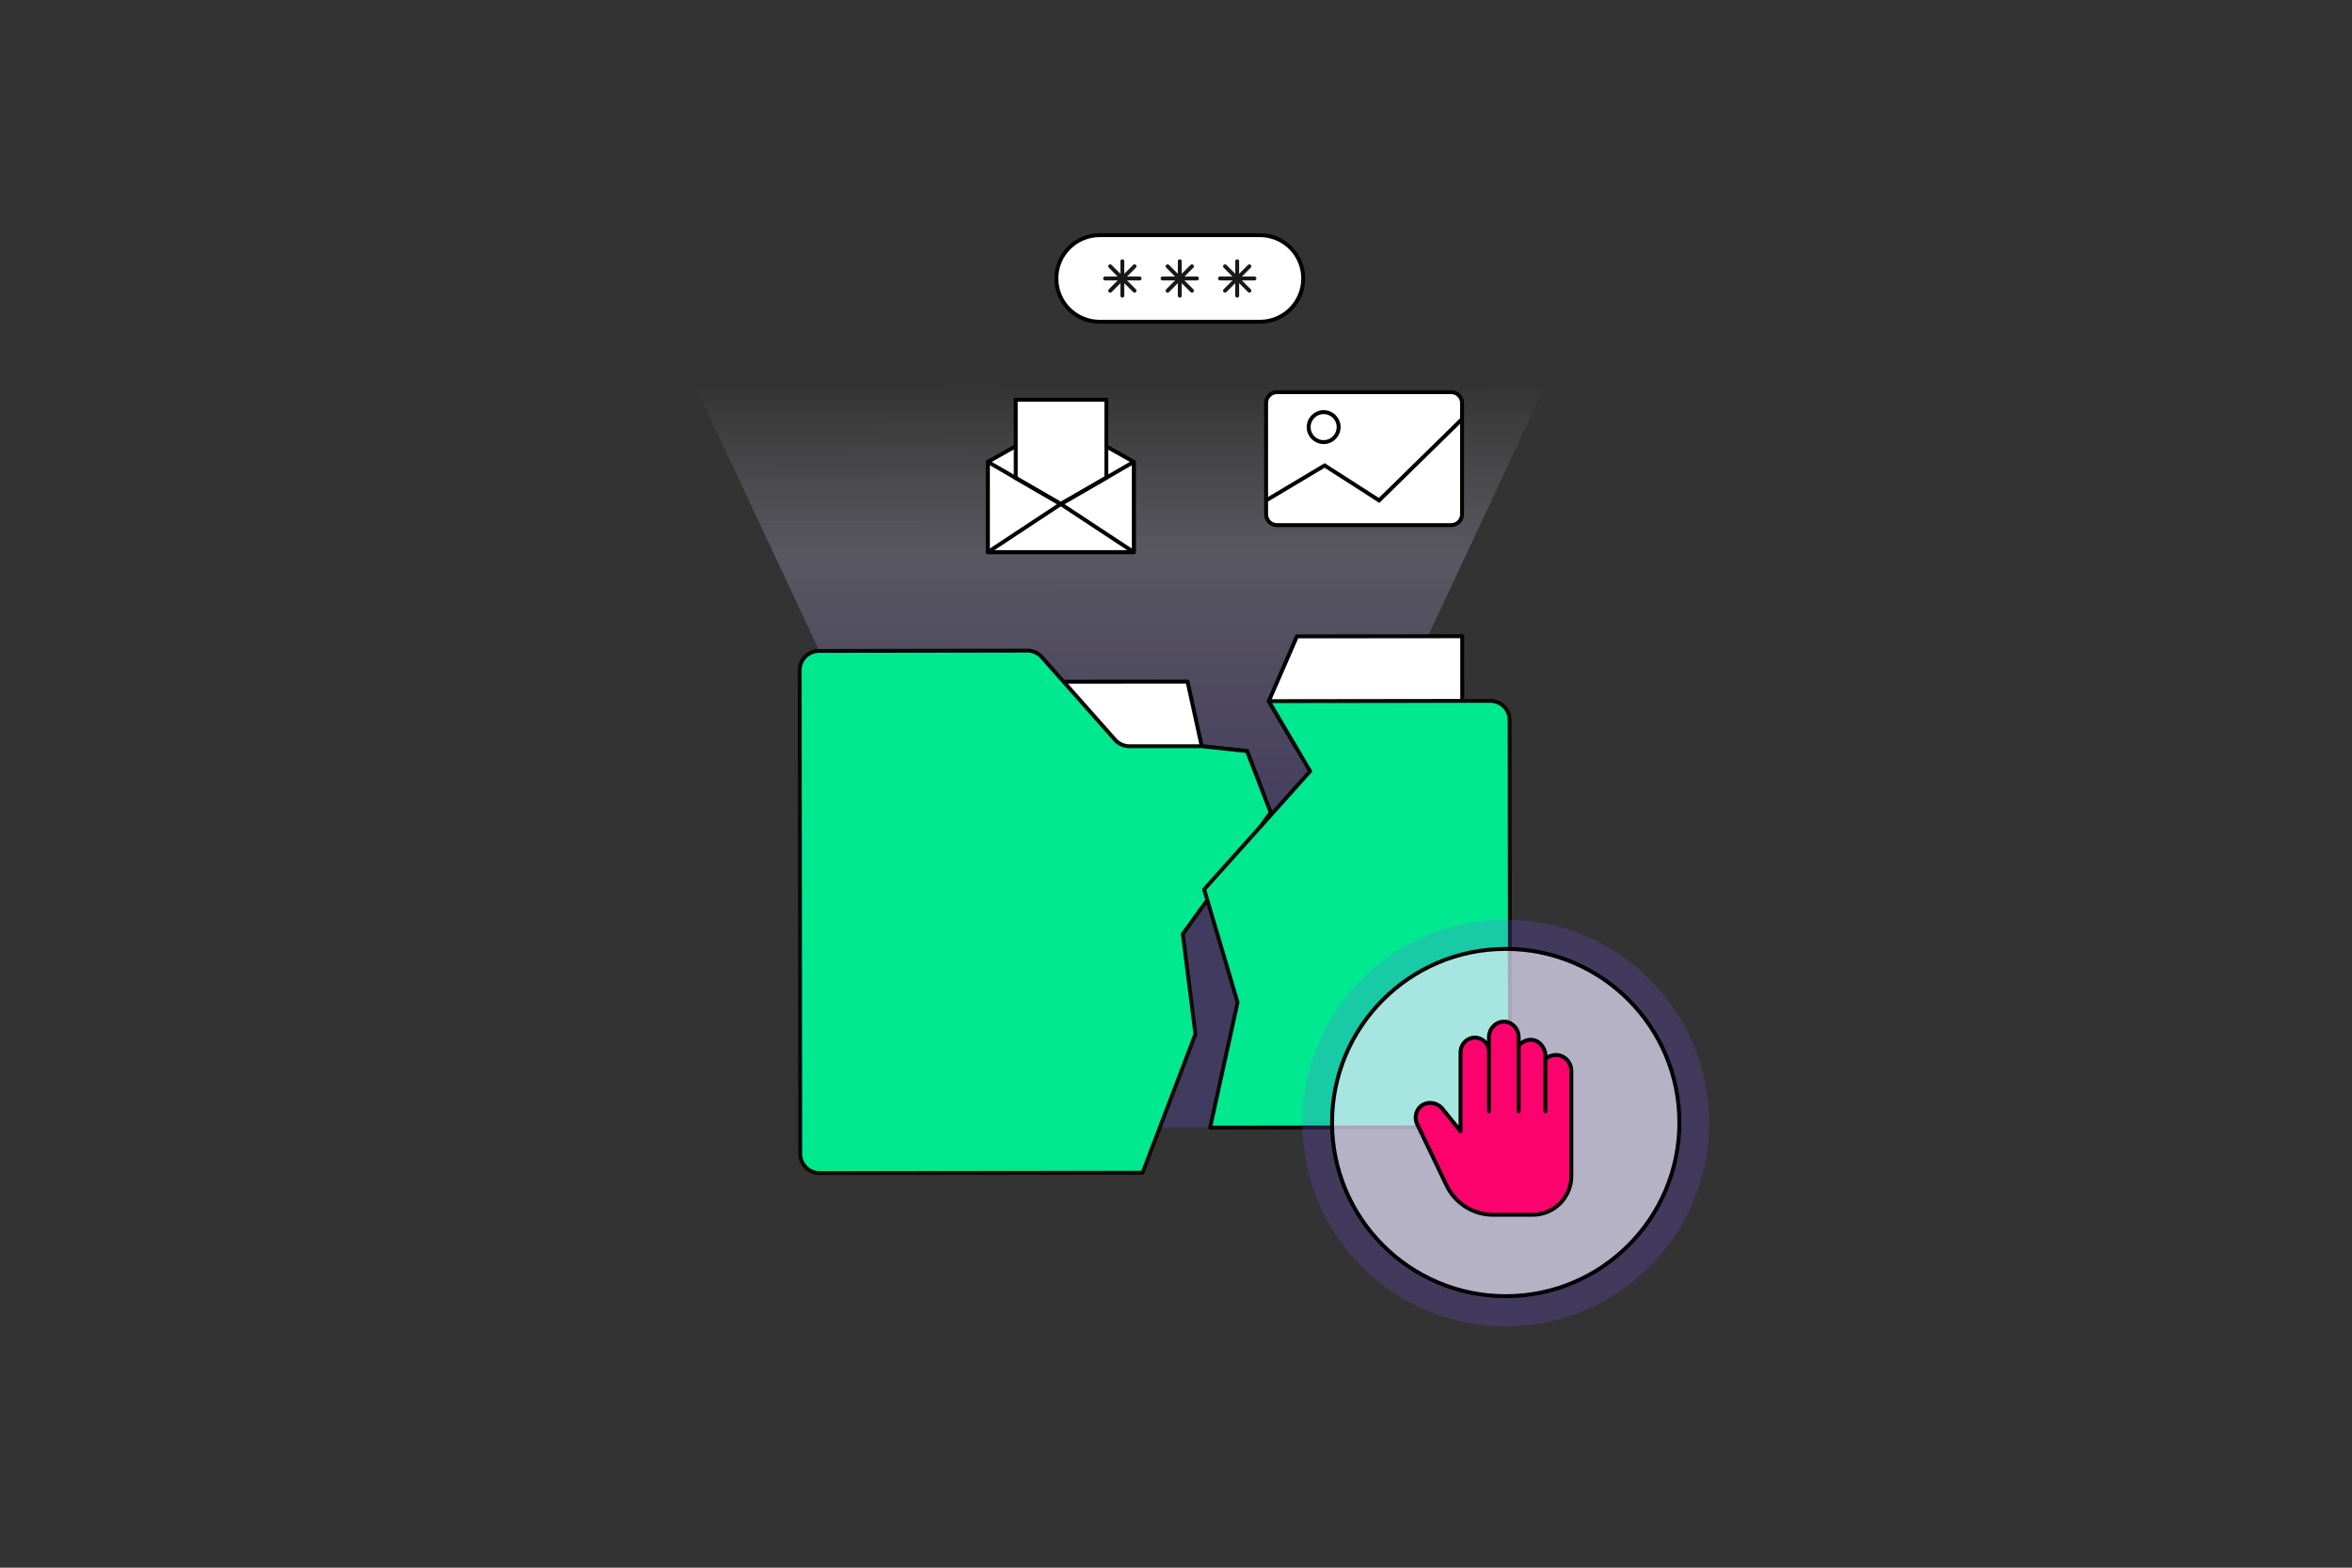<svg width="300" height="200" viewBox="0 0 300 200" fill="none" xmlns="http://www.w3.org/2000/svg">
<rect x="0" y="0" width="300" height="200" fill="#333333" stroke="none"/>
<path opacity="0.22" d="M203.76 35L173.317 99.975C166.992 114.602 160.668 129.233 154.344 143.861C147.229 143.861 140.115 143.861 133.001 143.864L112.44 99.975L82 35H203.76Z" fill="url(#paint0_linear_3168_7348)"/>
<path d="M161.105 101.12L131.971 101.157L131.949 86.973L151.472 86.954L153.278 95.187V95.202L159.052 95.819L161.105 101.12Z" fill="white" stroke="black" stroke-width="0.5" stroke-miterlimit="10" stroke-linecap="round" stroke-linejoin="round"/>
<path d="M150.87 119.152L152.48 131.926L145.738 149.617L104.525 149.658C103.178 149.654 102.081 148.558 102.07 147.207L102 85.496C102.004 84.137 103.104 83.041 104.451 83.041L131.048 83C131.75 83 132.411 83.295 132.879 83.823L142.224 94.375C142.689 94.903 143.365 95.202 144.066 95.202L153.277 95.198L159.055 95.818L162.079 103.653L150.87 119.152Z" fill="#00E990" stroke="#0A0908" stroke-width="0.5" stroke-miterlimit="10" stroke-linecap="round" stroke-linejoin="round"/>
<path d="M186.516 95.349L165.325 95.378L161.832 89.449L165.424 81.186L186.505 81.168L186.516 95.349Z" fill="white" stroke="black" stroke-width="0.5" stroke-miterlimit="10" stroke-linecap="round" stroke-linejoin="round"/>
<path d="M190.156 143.816L154.348 143.861L157.855 127.882L153.591 113.469L167.107 98.387L161.839 89.449L190.1 89.412C191.459 89.416 192.556 90.516 192.556 91.863L192.611 141.365C192.615 142.712 191.514 143.824 190.156 143.816Z" fill="#00E990" stroke="#0A0908" stroke-width="0.5" stroke-miterlimit="10" stroke-linecap="round" stroke-linejoin="round"/>
<path opacity="0.2" d="M192.052 169.217C206.383 169.217 217.999 157.6 217.999 143.27C217.999 128.94 206.383 117.323 192.052 117.323C177.722 117.323 166.105 128.94 166.105 143.27C166.105 157.6 177.722 169.217 192.052 169.217Z" fill="#7856FF"/>
<path d="M192.054 165.362C204.288 165.362 214.206 155.445 214.206 143.211C214.206 130.977 204.288 121.059 192.054 121.059C179.82 121.059 169.902 130.977 169.902 143.211C169.902 155.445 179.82 165.362 192.054 165.362Z" fill="#F6F4FF" fill-opacity="0.647" stroke="black" stroke-width="0.5" stroke-miterlimit="10" stroke-linecap="round" stroke-linejoin="round"/>
<path d="M186.296 142.077V134.114C186.373 133.117 187.204 132.36 188.142 132.371C188.983 132.378 189.744 133.006 189.921 133.881C189.921 133.364 189.921 132.847 189.921 132.33C189.91 131.16 190.907 130.256 191.97 130.34C192.938 130.418 193.739 131.304 193.702 132.367C193.705 132.711 193.709 133.054 193.713 133.394C194.204 132.836 194.92 132.548 195.585 132.685C196.526 132.877 197.257 133.9 197.117 135.081C197.169 135.037 198.014 134.35 199.037 134.679C199.816 134.93 200.373 135.661 200.425 136.517C200.425 141.025 200.425 145.533 200.425 150.041C200.425 152.765 198.213 154.977 195.489 154.977H190.464C187.928 154.977 185.616 153.522 184.516 151.237L180.695 143.273C180.403 142.457 180.654 141.56 181.289 141.073C182.046 140.493 183.209 140.593 183.922 141.379C184.712 142.358 185.502 143.336 186.296 144.314V142.077Z" fill="#FC026D" stroke="black" stroke-width="0.5" stroke-linecap="round" stroke-linejoin="round"/>
<path d="M189.925 133.877V141.767" stroke="black" stroke-width="0.5" stroke-linecap="round" stroke-linejoin="round"/>
<path d="M193.713 133.394V141.767" stroke="black" stroke-width="0.5" stroke-linecap="round" stroke-linejoin="round"/>
<path d="M197.117 135.081V141.767" stroke="black" stroke-width="0.5" stroke-linecap="round" stroke-linejoin="round"/>
<path d="M160.701 30H140.267C137.213 30 134.741 32.477 134.741 35.526C134.741 38.579 137.218 41.051 140.267 41.051H160.701C163.754 41.051 166.227 38.574 166.227 35.526C166.227 32.472 163.754 30 160.701 30Z" fill="white" stroke="black" stroke-width="0.5"/>
<path d="M141.606 33.973L144.71 37.083" stroke="#191919" stroke-width="0.5" stroke-miterlimit="10" stroke-linecap="round" stroke-linejoin="round"/>
<path d="M144.71 33.973L141.606 37.083" stroke="#191919" stroke-width="0.5" stroke-miterlimit="10" stroke-linecap="round" stroke-linejoin="round"/>
<path d="M143.156 33.331V37.724" stroke="#191919" stroke-width="0.5" stroke-miterlimit="10" stroke-linecap="round" stroke-linejoin="round"/>
<path d="M140.958 35.525H145.356" stroke="#191919" stroke-width="0.5" stroke-miterlimit="10" stroke-linecap="round" stroke-linejoin="round"/>
<path d="M148.927 33.973L152.036 37.083" stroke="#191919" stroke-width="0.5" stroke-miterlimit="10" stroke-linecap="round" stroke-linejoin="round"/>
<path d="M152.036 33.973L148.927 37.083" stroke="#191919" stroke-width="0.5" stroke-miterlimit="10" stroke-linecap="round" stroke-linejoin="round"/>
<path d="M150.483 33.331V37.724" stroke="#191919" stroke-width="0.5" stroke-miterlimit="10" stroke-linecap="round" stroke-linejoin="round"/>
<path d="M148.285 35.525H152.678" stroke="#191919" stroke-width="0.5" stroke-miterlimit="10" stroke-linecap="round" stroke-linejoin="round"/>
<path d="M156.252 33.973L159.361 37.083" stroke="#191919" stroke-width="0.5" stroke-miterlimit="10" stroke-linecap="round" stroke-linejoin="round"/>
<path d="M159.361 33.973L156.252 37.083" stroke="#191919" stroke-width="0.5" stroke-miterlimit="10" stroke-linecap="round" stroke-linejoin="round"/>
<path d="M157.805 33.331V37.724" stroke="#191919" stroke-width="0.5" stroke-miterlimit="10" stroke-linecap="round" stroke-linejoin="round"/>
<path d="M155.61 35.525H160.004" stroke="#191919" stroke-width="0.5" stroke-miterlimit="10" stroke-linecap="round" stroke-linejoin="round"/>
<path d="M185.097 50.03H162.883C162.115 50.03 161.493 50.652 161.493 51.42V65.601C161.493 66.369 162.115 66.991 162.883 66.991H185.097C185.865 66.991 186.487 66.369 186.487 65.601V51.42C186.482 50.652 185.86 50.03 185.097 50.03Z" fill="white" stroke="black" stroke-width="0.5"/>
<path d="M161.493 63.841L168.96 59.383L175.906 63.841L186.482 53.473" fill="white"/>
<path d="M161.493 63.841L168.96 59.383L175.906 63.841L186.482 53.473" stroke="black" stroke-width="0.5"/>
<path d="M168.833 56.4C169.888 56.4 170.744 55.544 170.744 54.489C170.744 53.433 169.888 52.578 168.833 52.578C167.777 52.578 166.922 53.433 166.922 54.489C166.922 55.544 167.777 56.4 168.833 56.4Z" fill="white" stroke="black" stroke-width="0.5"/>
<path d="M126 58.922V70.443H144.619V58.922L135.302 53.685L126 58.922Z" fill="white"/>
<path d="M126 58.922V70.443H144.619V58.922L135.302 53.685L126 58.922Z" stroke="black" stroke-width="0.5" stroke-linecap="round" stroke-linejoin="round"/>
<path d="M129.559 51H141.115V60.944L135.302 64.301L129.559 60.98V51Z" fill="white"/>
<path d="M129.559 51H141.115V60.944L135.302 64.301L129.559 60.98V51Z" stroke="black" stroke-width="0.5"/>
<path d="M126 58.922L135.302 64.301L144.619 58.922V70.443H126V58.922Z" stroke="black" stroke-width="0.5" stroke-miterlimit="10" stroke-linecap="round" stroke-linejoin="round"/>
<path d="M126 70.443L135.302 64.301L144.619 70.443" stroke="black" stroke-width="0.5" stroke-miterlimit="10" stroke-linecap="round" stroke-linejoin="round"/>
<defs>
<linearGradient id="paint0_linear_3168_7348" x1="143.104" y1="145.363" x2="143" y2="49" gradientUnits="userSpaceOnUse">
<stop offset="0.385" stop-color="#7856FF"/>
<stop offset="0.777" stop-color="#DED6FF"/>
<stop offset="1" stop-color="white" stop-opacity="0"/>
</linearGradient>
</defs>
</svg>
